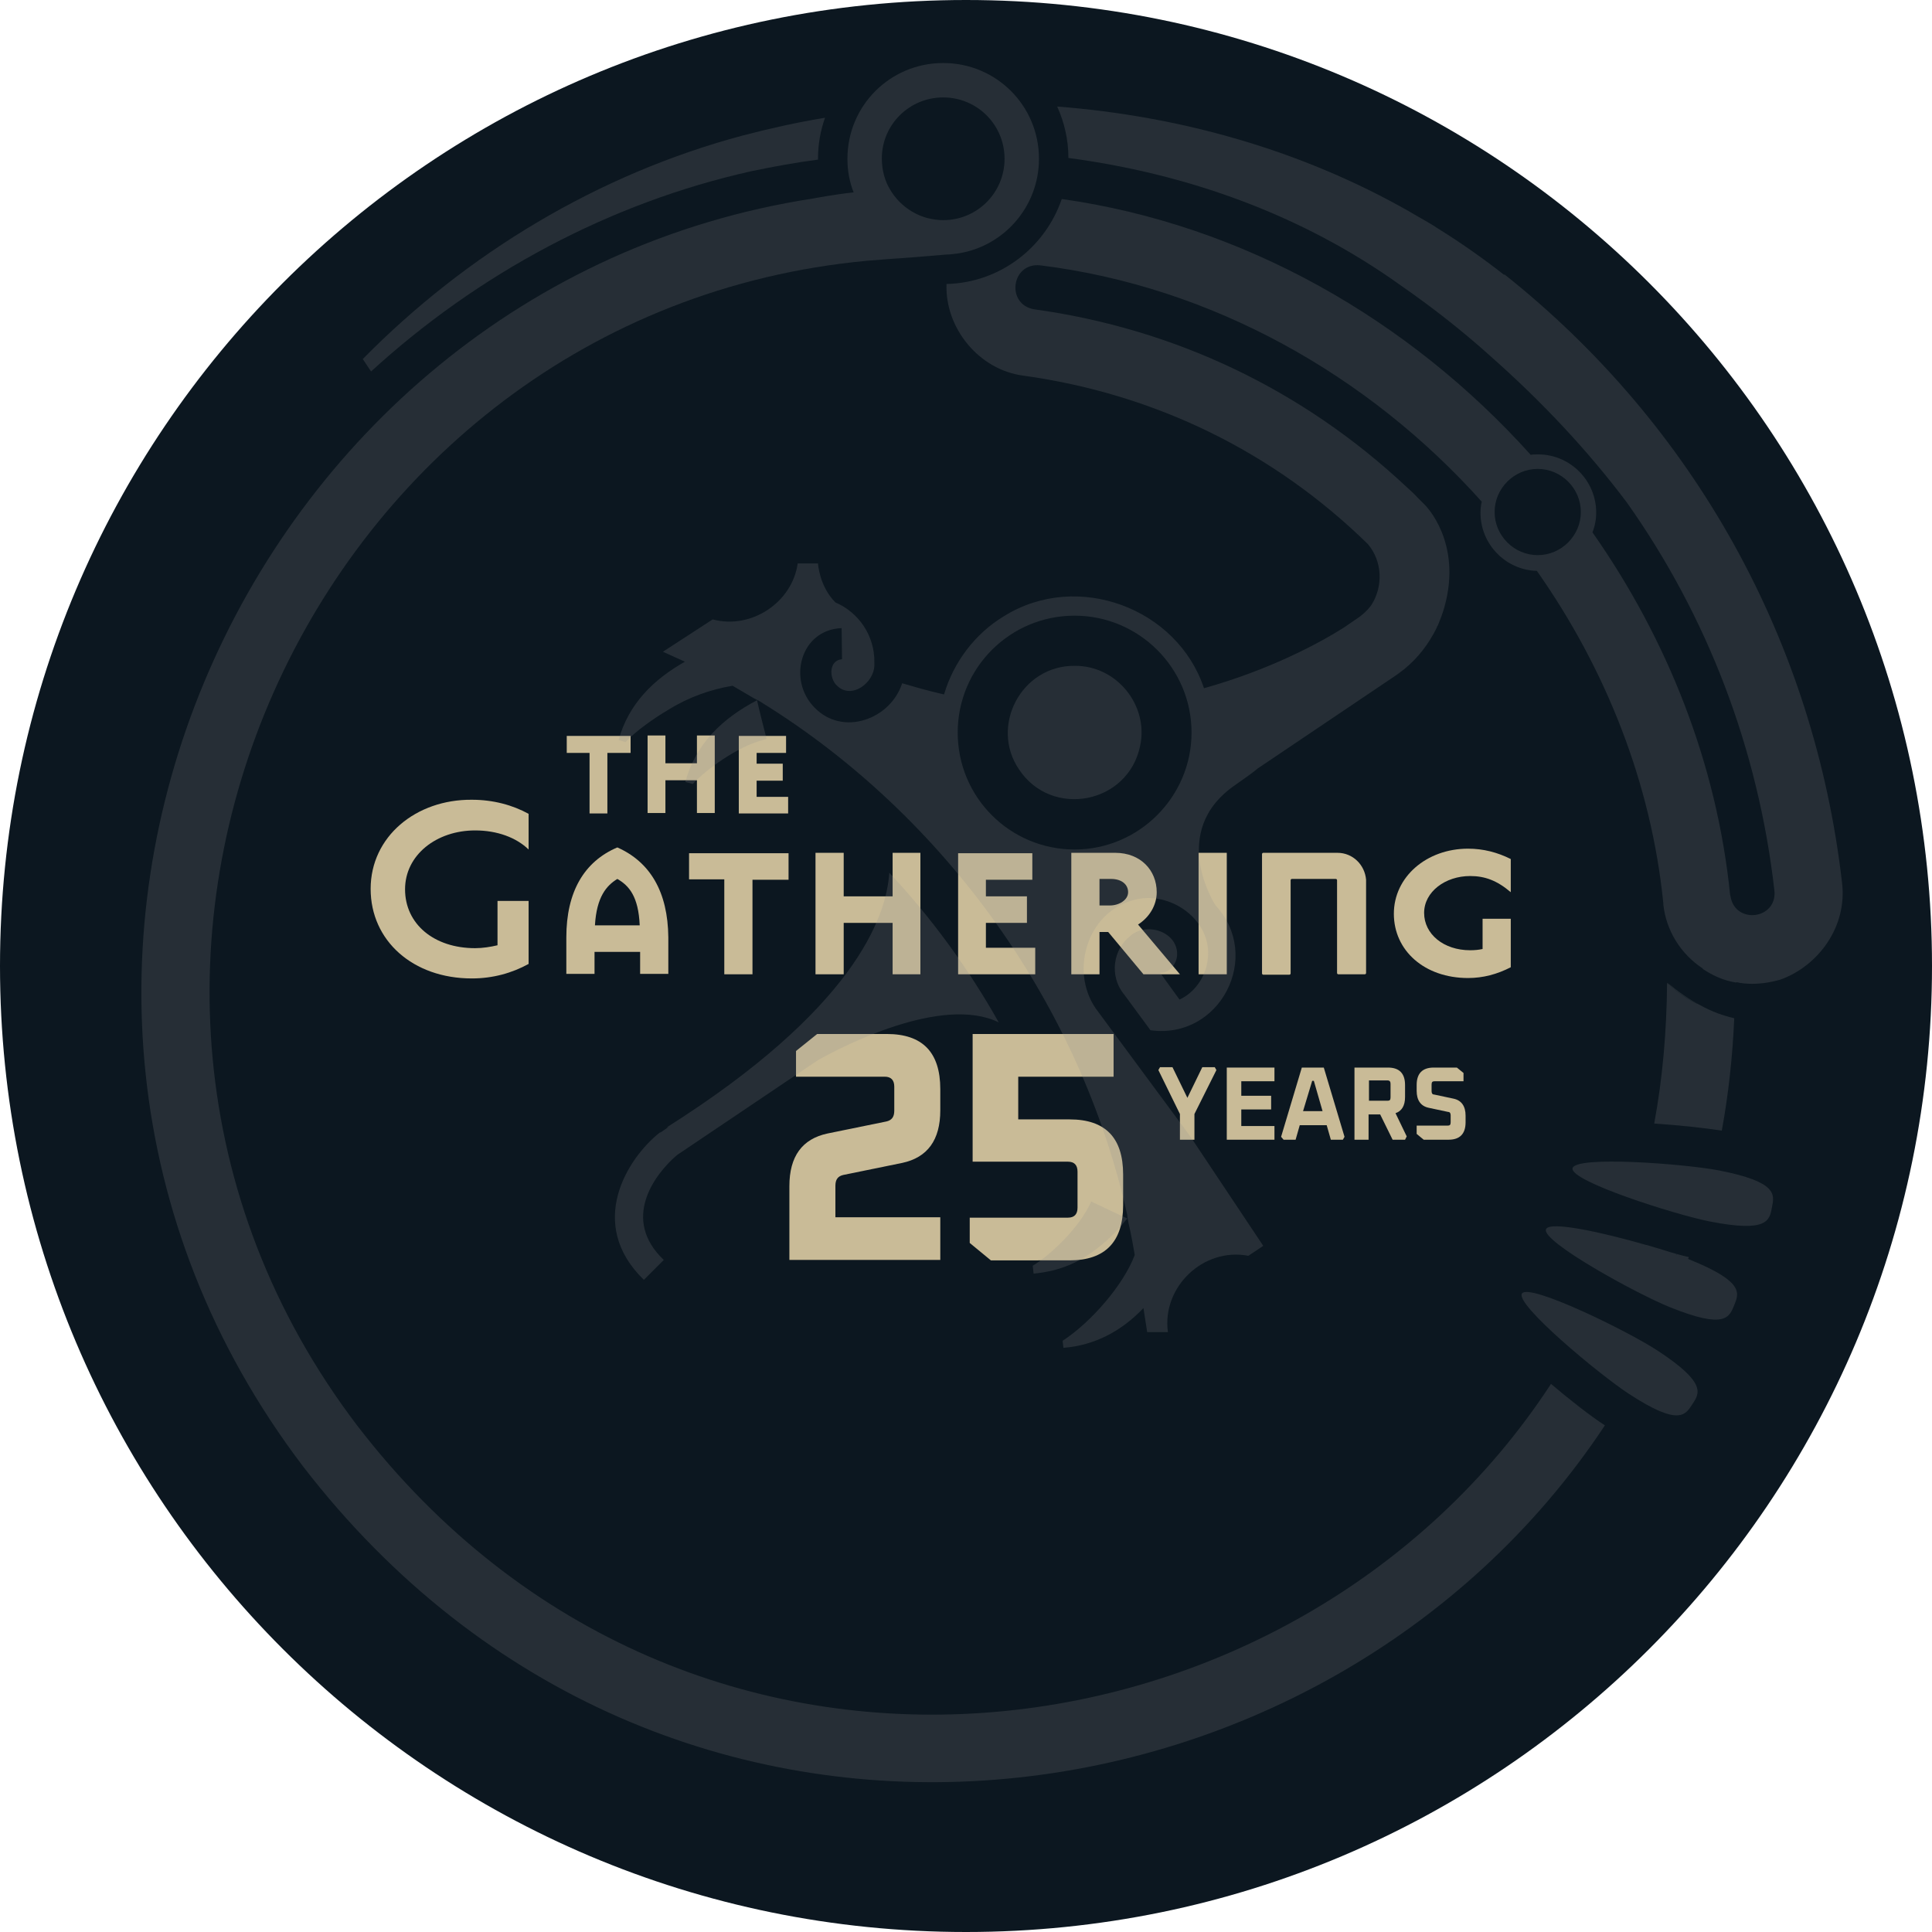<?xml version="1.0" encoding="utf-8"?>
<!-- Generator: Adobe Illustrator 27.3.1, SVG Export Plug-In . SVG Version: 6.00 Build 0)  -->
<svg version="1.1" id="Layer_1" xmlns="http://www.w3.org/2000/svg" xmlns:xlink="http://www.w3.org/1999/xlink" x="0px" y="0px"
	 viewBox="0 0 466 466" style="enable-background:new 0 0 466 466;" xml:space="preserve">
<style type="text/css">
	.st0{clip-path:url(#SVGID_00000101789118011549162560000012606708172740583058_);fill:#0C1720;}
	.st1{clip-path:url(#SVGID_00000101789118011549162560000012606708172740583058_);fill:#C9BB97;}
	.st2{opacity:0.2;}
	.st3{fill:#8D8D8D;}
</style>
<g>
	<g>
		<defs>
			<rect id="SVGID_1_" y="0" width="466" height="466"/>
		</defs>
		<clipPath id="SVGID_00000137842102161171658410000009583057201056436379_">
			<use xlink:href="#SVGID_1_"  style="overflow:visible;"/>
		</clipPath>
		<path style="clip-path:url(#SVGID_00000137842102161171658410000009583057201056436379_);fill:#0C1720;" d="M233,466
			c128.7,0,233-104.3,233-233S361.7,0,233,0S0,104.3,0,233S104.3,466,233,466z"/>
		<path style="clip-path:url(#SVGID_00000137842102161171658410000009583057201056436379_);fill:#C9BB97;" d="M237.8,222.6h9.9v-6.4
			h-9.9v-4h11.2v-6.4h-17.9V235h18.6v-6.4h-11.9L237.8,222.6L237.8,222.6z"/>
		<path style="clip-path:url(#SVGID_00000137842102161171658410000009583057201056436379_);fill:#C9BB97;" d="M295.9,205.7h-6.8V235
			h6.8V205.7z"/>
		<path style="clip-path:url(#SVGID_00000137842102161171658410000009583057201056436379_);fill:#C9BB97;" d="M322.6,205.7h-17.9
			c-0.1,0-0.3,0.1-0.3,0.3v28.8c0,0.1,0.1,0.3,0.3,0.3h6.3c0.1,0,0.3-0.1,0.3-0.3v-22.5c0-0.1,0.1-0.3,0.3-0.3h10.6
			c0.1,0,0.3,0.1,0.3,0.3v22.4c0,0.1,0.1,0.3,0.3,0.3h6.4c0.1,0,0.3-0.1,0.3-0.3v-22.5C329.2,208.6,326.3,205.7,322.6,205.7
			L322.6,205.7z"/>
		<path style="clip-path:url(#SVGID_00000137842102161171658410000009583057201056436379_);fill:#C9BB97;" d="M354.6,211.3
			c3.6,0,6.5,1.1,9.8,3.9v-8c-3.2-1.6-6.6-2.5-10.3-2.5c-10,0-17.9,6.8-17.9,15.7c0,8.9,7.4,15.5,17.9,15.5c3.6,0,7-0.9,10.3-2.6
			v-11.7h-6.8v7.3c-0.9,0.2-1.9,0.3-3,0.3c-6.4,0-11.1-3.9-11.1-9S348.6,211.3,354.6,211.3L354.6,211.3z"/>
		<path style="clip-path:url(#SVGID_00000137842102161171658410000009583057201056436379_);fill:#C9BB97;" d="M89.4,214.4
			c0,12.5,10.2,21.6,24.4,21.6c5.1,0,9.7-1.3,13.7-3.5v-15.2H120v10.7c-1.7,0.4-3.6,0.7-5.4,0.7c-9.9,0-16.9-5.8-16.9-14.2
			c0-8.3,7.6-14.2,16.9-14.2c5.3,0,9.9,1.7,12.9,4.6v-8.6c-3.8-2.1-8.5-3.4-13.7-3.4C100.3,192.8,89.4,201.8,89.4,214.4L89.4,214.4z
			"/>
		<path style="clip-path:url(#SVGID_00000137842102161171658410000009583057201056436379_);fill:#C9BB97;" d="M148.9,204.4
			c-8,3.4-12.3,10.7-12.3,21.7v8.8h6.8v-5.3h11v5.3h6.8v-8.8C161.1,215.1,156.8,207.9,148.9,204.4L148.9,204.4z M143.5,223.2
			c0.4-6.9,2.8-9.6,5.4-11.2c2.8,1.6,5.1,4.2,5.4,11.2H143.5z"/>
		<path style="clip-path:url(#SVGID_00000137842102161171658410000009583057201056436379_);fill:#C9BB97;" d="M166.1,212.1h8.6V235
			h6.8v-22.8h8.7v-6.4h-24V212.1z"/>
		<path style="clip-path:url(#SVGID_00000137842102161171658410000009583057201056436379_);fill:#C9BB97;" d="M215.3,216.2h-11.8
			v-10.5h-6.8V235h6.8v-12.4h11.8V235h6.7v-29.3h-6.7V216.2z"/>
		<path style="clip-path:url(#SVGID_00000137842102161171658410000009583057201056436379_);fill:#C9BB97;" d="M279,215.2
			c0-5.3-3.9-9.5-10-9.5h-10.6V235h6.8v-10.2h2.1l8.5,10.2h8.8l-10.1-12C277.3,221.2,279,218.3,279,215.2z M267.7,218.4h-2.5V212
			h2.8c2.5,0,4.1,1.3,4.1,3.2S269.9,218.4,267.7,218.4L267.7,218.4z"/>
		<path style="clip-path:url(#SVGID_00000137842102161171658410000009583057201056436379_);fill:#C9BB97;" d="M136.6,181.6h5.6v14.6
			h4.3v-14.6h5.6v-4.1h-15.4V181.6z"/>
		<path style="clip-path:url(#SVGID_00000137842102161171658410000009583057201056436379_);fill:#C9BB97;" d="M182.5,188.3h6.3v-4.1
			h-6.3v-2.6h7.1v-4.1h-11.4v18.7h11.9v-4h-7.6V188.3z"/>
		<path style="clip-path:url(#SVGID_00000137842102161171658410000009583057201056436379_);fill:#C9BB97;" d="M168.1,184.1h-7.6
			v-6.7h-4.3v18.7h4.3v-7.9h7.6v7.9h4.3v-18.7h-4.3V184.1z"/>
		<path style="clip-path:url(#SVGID_00000137842102161171658410000009583057201056436379_);fill:#C9BB97;" d="M190.4,303.9v-17.8
			c0-7.2,3.1-11.4,9.2-12.7l14.2-2.9c1.3-0.3,1.9-1.1,1.9-2.6v-5.8c0-1.6-0.8-2.4-2.3-2.4h-21.4v-6.2l5.1-4.1h16.8
			c8.6,0,12.9,4.4,12.9,13.3v5.1c0,7.2-3.1,11.4-9.2,12.7l-14.2,2.9c-1.3,0.3-1.9,1.1-1.9,2.6v7.6h25.3v10.3H190.4L190.4,303.9z"/>
		<path style="clip-path:url(#SVGID_00000137842102161171658410000009583057201056436379_);fill:#C9BB97;" d="M233.9,299.8v-6.1
			h23.7c1.5,0,2.3-0.8,2.3-2.4v-8.7c0-1.6-0.8-2.4-2.3-2.4h-23v-30.8h34v10.3h-23V270h12.4c8.6,0,12.9,4.4,12.9,13.3v7.4
			c0,8.8-4.3,13.3-12.9,13.3H239L233.9,299.8L233.9,299.8z"/>
		<path style="clip-path:url(#SVGID_00000137842102161171658410000009583057201056436379_);fill:#C9BB97;" d="M279.4,258.1l0.4-0.7
			h3l3.6,7.4l3.6-7.4h3l0.4,0.7l-5.3,10.6v6.2h-3.5v-6.2L279.4,258.1z"/>
		<path style="clip-path:url(#SVGID_00000137842102161171658410000009583057201056436379_);fill:#C9BB97;" d="M295.9,274.9v-17.4
			h11.5v3.3h-8v3.5h7.2v3.3h-7.2v4h8v3.3H295.9z"/>
		<path style="clip-path:url(#SVGID_00000137842102161171658410000009583057201056436379_);fill:#C9BB97;" d="M309,274.2l5-16.7h5.3
			l5,16.7l-0.4,0.7h-2.9l-1-3.5h-6.5l-1,3.5h-2.9L309,274.2L309,274.2z M314.3,268h4.7l-2.1-7.3h-0.4L314.3,268L314.3,268z"/>
		<path style="clip-path:url(#SVGID_00000137842102161171658410000009583057201056436379_);fill:#C9BB97;" d="M326.7,274.9v-17.4
			h8.1c2.7,0,4.1,1.4,4.1,4.2v2.9c0,2.1-0.8,3.4-2.3,3.9l2.7,5.6l-0.4,0.8h-3l-3-6.1h-2.8v6.1L326.7,274.9L326.7,274.9z
			 M330.2,265.5h4.5c0.5,0,0.7-0.2,0.7-0.8v-3.3c0-0.5-0.2-0.8-0.7-0.8h-4.5V265.5z"/>
		<path style="clip-path:url(#SVGID_00000137842102161171658410000009583057201056436379_);fill:#C9BB97;" d="M341.7,273.5v-2h7.5
			c0.5,0,0.7-0.2,0.7-0.8V269c0-0.5-0.2-0.8-0.6-0.8l-4.7-1c-1.9-0.4-2.9-1.8-2.9-4.1v-1.4c0-2.8,1.4-4.2,4.1-4.2h5.6l1.6,1.3v2h-7
			c-0.5,0-0.7,0.2-0.7,0.8v1.6c0,0.5,0.2,0.8,0.6,0.8l4.7,1c1.9,0.4,2.9,1.8,2.9,4.1v1.6c0,2.8-1.4,4.2-4.1,4.2h-6L341.7,273.5
			L341.7,273.5z"/>
	</g>
	<g class="st2">
		<path class="st3" d="M259.2,160.6c-12.9-0.1-20.5,14.6-13.4,25c7.8,11.8,26.3,8.4,29.2-5.7C277.1,170.2,269.4,160.5,259.2,160.6"
			/>
		<path class="st3" d="M271.9,293.9c-1.6-0.7-7.2-3.4-8.7-4.1c-2.7,6.2-9.8,12.9-14.1,15.5l0.2,1.9c6.4-0.6,11.4-2.8,16.1-6.7
			C267.8,298.6,269.8,296.5,271.9,293.9z"/>
		<path class="st3" d="M399.7,325.7c-7.2-4.7-30.9-16.3-32.6-13.7c-1.7,2.6,18.6,19.5,25.8,24.2c12.1,7.9,13.6,5.1,15.3,2.5
			C409.9,336.1,411.8,333.6,399.7,325.7"/>
		<path class="st3" d="M184,178.5c0.3-0.1,0.6-0.2,0.9-0.3c-0.6-2.3-1.8-7-2.3-9.3c-8.2,4.3-14.7,10.3-17.3,19.7l1.8,0.5
			C170.2,185.7,177.8,180.1,184,178.5"/>
		<path class="st3" d="M159.1,273.2c-7.7,6.1-17.8,21.9-3.8,35.5l4.8-4.8c-10.3-9.8-2.3-20.6,3.2-25.3l34-22.9
			c5.7-3.2,29.9-15.8,43.6-9.1c-7.3-13-16.3-25.3-26.4-36.1c-0.7,10.9-8.7,33-53.8,61.5l0.6-0.2l-1.9,1.3L159.1,273.2L159.1,273.2z"
			/>
		<path class="st3" d="M407.5,303.8c-0.1-0.1-0.3-0.1-0.4-0.2c0,0,0.1,0,0.1,0c0.1-0.1,0.1-0.3,0.1-0.4c-1.8-0.4-3.9-1-6.1-1.7
			c-0.6-0.2-1.3-0.4-2-0.6c0,0,0,0,0,0c-0.7-0.2-1.3-0.4-2-0.6c0,0-0.1,0-0.1,0c0,0,0,0,0,0c-10.4-3-23.4-5.9-24.2-3.8
			c-1.2,2.9,21.9,15.6,29.9,18.8c13.4,5.4,14.3,2.4,15.5-0.5C419.4,312,420.9,309.2,407.5,303.8z M404.3,302.6c0.1,0,0.1,0,0.2,0.1
			C404.4,302.7,404.4,302.7,404.3,302.6z M405.1,302.9c0.1,0,0.1,0,0.2,0.1C405.2,303,405.2,302.9,405.1,302.9z"/>
		<path class="st3" d="M414.6,282.3c-8.5-1.6-34.7-3.6-35.3-0.5c-0.6,3.1,24.5,11.1,33,12.8c14.2,2.8,14.5-0.3,15.1-3.4
			C428,288.1,428.8,285.1,414.6,282.3z"/>
		<path class="st3" d="M199,28.4c-6.7,1.1-13.4,2.6-19.9,4.3c-34.8,9.3-66.5,28.4-91.6,53.9l2,3c25.8-23.6,57.6-40.7,91.7-48.3
			c5.3-1.1,10.7-2.1,16.1-2.8c0-0.1,0-0.1,0-0.2C197.3,34.8,197.9,31.5,199,28.4"/>
		<path class="st3" d="M374.1,333.8c-61.3,93.9-207.8,114.3-287.9,10.1C2.7,234.2,74.9,75.4,209.1,62.9l5-0.4
			c1.8-0.1,5.5-0.4,5.6-0.4l8.5-0.7c0.8,0,1.5-0.1,2.3-0.2h0.1v0c11.3-1.5,20-11.2,20-22.9c0-12.8-10.3-23.1-23.1-23.1
			c-12.8,0-23.1,10.3-23.1,23.1c0,2.9,0.5,5.6,1.5,8.1c-4.7,0.5-9.9,1.5-9.9,1.5C57.8,69.2-16.3,236,73.1,353.7
			c87.2,113.2,246.5,92.1,314-9.9C383.7,341.6,378.7,337.7,374.1,333.8z M227.5,23.5c8.2,0,14.8,6.6,14.8,14.8
			c0,8.2-6.6,14.8-14.8,14.8c-1.3,0-2.6-0.2-3.8-0.5c-3.7-1-6.9-3.4-8.9-6.7c-1.4-2.2-2.1-4.9-2.1-7.7
			C212.7,30.1,219.3,23.5,227.5,23.5"/>
		<path class="st3" d="M422.5,237.1c-1.3,0-2.5-0.1-3.8-0.4v0.1C419.9,237,421.2,237.1,422.5,237.1"/>
		<path class="st3" d="M402.7,237.6c2.2,2,4.7,3.6,7.3,4.8c-2.5-1.3-5.1-3.1-7.9-5.4C402.5,237.4,402.7,237.6,402.7,237.6"/>
		<path class="st3" d="M402.7,237.6c0,0-0.2-0.2-0.6-0.5c-0.1,11.8-1.1,23.1-3.1,33.9c6.2,0.4,12.3,1.1,16.3,1.7
			c1.6-8.7,2.6-17.8,3-27.1c-2.5-0.6-5.3-1.5-8.3-3.2C407.4,241.3,404.9,239.6,402.7,237.6"/>
		<path class="st3" d="M444.3,212.9c-6.7-58.2-35.6-110.3-81.4-146.7l-0.1,0.1c-5.1-4-10.5-7.8-16-11.2c-2.2-1.5-4.6-2.7-6.9-4.1
			c-26-14.8-55.2-23-84.9-25.3c1.7,3.8,2.7,7.9,2.7,12.4c28.7,3.8,56.4,13.7,80.1,30.7c2,1.4,4,2.8,6,4.3c5.4,4,10.7,8.3,15.7,12.8
			c12.1,10.7,23.2,22.4,32.9,35.3c19.4,27.4,31.7,59.4,35.6,93.7c0.6,6.9-9.5,8.1-10.6,1.3l-0.1-0.4c-3.2-31.6-15.1-61.6-33.2-87.4
			c0.6-1.5,0.9-3.1,0.9-4.8c0-7.7-6.3-14-14-14c-0.6,0-1.2,0-1.8,0.1C339.9,77.1,300,54.2,256.1,48c-4,11.7-14.9,20.2-27.8,20.5
			c-0.4,10.6,7.8,20.7,18.5,22.1v0c31.8,4.4,60.4,18.4,83.1,40.6c3.6,4.2,3.7,10.3,0.9,14.7c-1.1,1.6-2.9,2.9-2.9,2.9l-3.8,2.6
			c-5.7,3.6-17.6,10.1-33.7,14.6c-6.4-19.3-30.5-28.4-48.2-17.4c-7,4.2-12.2,11.1-14.5,18.9l-2.9-0.7c-2.4-0.6-4.8-1.3-7.2-2
			c-2.8,8.7-14.3,12.9-21.1,5.9c-6.6-6.6-3.5-18.8,6.5-19.2l0.1,7.5c-3.3,0.3-3.1,4.7-1.2,6.4c3.5,3.4,8.9-0.7,9-4.9v0
			c0-0.2,0-0.5,0-0.7c0.1-6.5-3.8-12.1-9.4-14.5c-3.9-3.9-4.2-9.4-4.2-9.4h-4.9c-1.3,9.4-11.2,16-20.5,13.5l-12,7.8
			c1.8,0.8,3.5,1.6,5.3,2.4c-7.6,4.3-13.6,10.2-16,18.9l1.7,0.5c2.3-2.6,7.2-6,10.3-7.8c5-3.1,10.2-4.9,15.5-5.8c1.7,1,3.4,2,5.1,3
			c0.8,0.4,1.2,0.6,1.7,0.9l0.3,0.2c44.1,27.3,76.9,73.1,88.1,123.6l0,0.2c0.1,0.5,0.2,1.4,0.5,2.6c0.5,2.2,0.9,4.5,1.3,6.8
			c-2.7,7.2-10.5,16.2-17.4,20.7l0.2,1.7c7.6-0.6,14.1-4.1,19.3-9.6c0.3,2,0.6,3.9,0.9,5.8h5c-1.5-10.9,8.6-20.5,19.4-18.4l3.6-2.4
			l-17.6-26.4L265,244.2c-7.3-9.1-3.1-24.1,8.4-27.1c8.7-2.5,19.2,4.8,17.9,14.4c-0.5,4.1-3.1,7.9-6.8,9.6l-4.7-6.5
			c2.2,0.2,3.9-2,4.1-4c0.5-5.7-7.2-8.4-11.2-4.9c-4.3,3.3-5.1,9.7-1.7,14l0.1,0.1l6.4,8.7c16.8,2.3,27.1-17.8,15.7-30.1
			c0,0-11.7-17.8,4.8-29.1c2.7-1.9,4.4-3.1,5.3-3.9l33.4-22.5c0.2-0.1,0.5-0.4,0.7-0.5c3.5-2.5,6.3-5.8,8.3-9.4c0.3-0.6,0.7-1.2,1-2
			c0,0,0-0.1,0.1-0.1c0.6-1.5,1.2-3,1.6-4.5c4.4-15.7-4.7-24.6-4.7-24.6c-0.6-0.6-1.2-1.2-1.7-1.7c-0.9-1-1.9-1.9-2.9-2.8
			c-24.8-23.2-55.6-38-89.7-42.7v0c-6.8-1.2-5.5-11.3,1.5-10.6h0c41.3,5.1,79.1,26.4,106.5,57c-0.2,0.9-0.3,1.8-0.3,2.7
			c0,7.6,6.1,13.8,13.6,14c16.6,23.6,27.6,51.2,30.5,80.2c0,0,0,0.1,0,0.1c0,0,0,0,0,0.1c0,0,0,0.1,0,0.1c0.7,6.3,4.2,11.9,9.5,15.4
			v0.1c2.1,1.4,4.8,2.8,8.1,3.3v-0.1c1.3,0.3,2.6,0.4,3.8,0.4c2.1,0,4.3-0.3,6.8-1C438.6,233,445.6,223.5,444.3,212.9 M259.2,204.9
			c-15.6,0-28.2-12.6-28.2-28.2c0-15.6,12.6-28.2,28.2-28.2c15.5,0,28.2,12.6,28.2,28.2C287.4,192.2,274.7,204.9,259.2,204.9z
			 M370.9,133.9c-5.7,0-10.4-4.7-10.4-10.4c0-5.7,4.7-10.4,10.4-10.4c5.7,0,10.4,4.7,10.4,10.4C381.3,129.2,376.6,133.9,370.9,133.9
			z"/>
	</g>
</g>
</svg>
